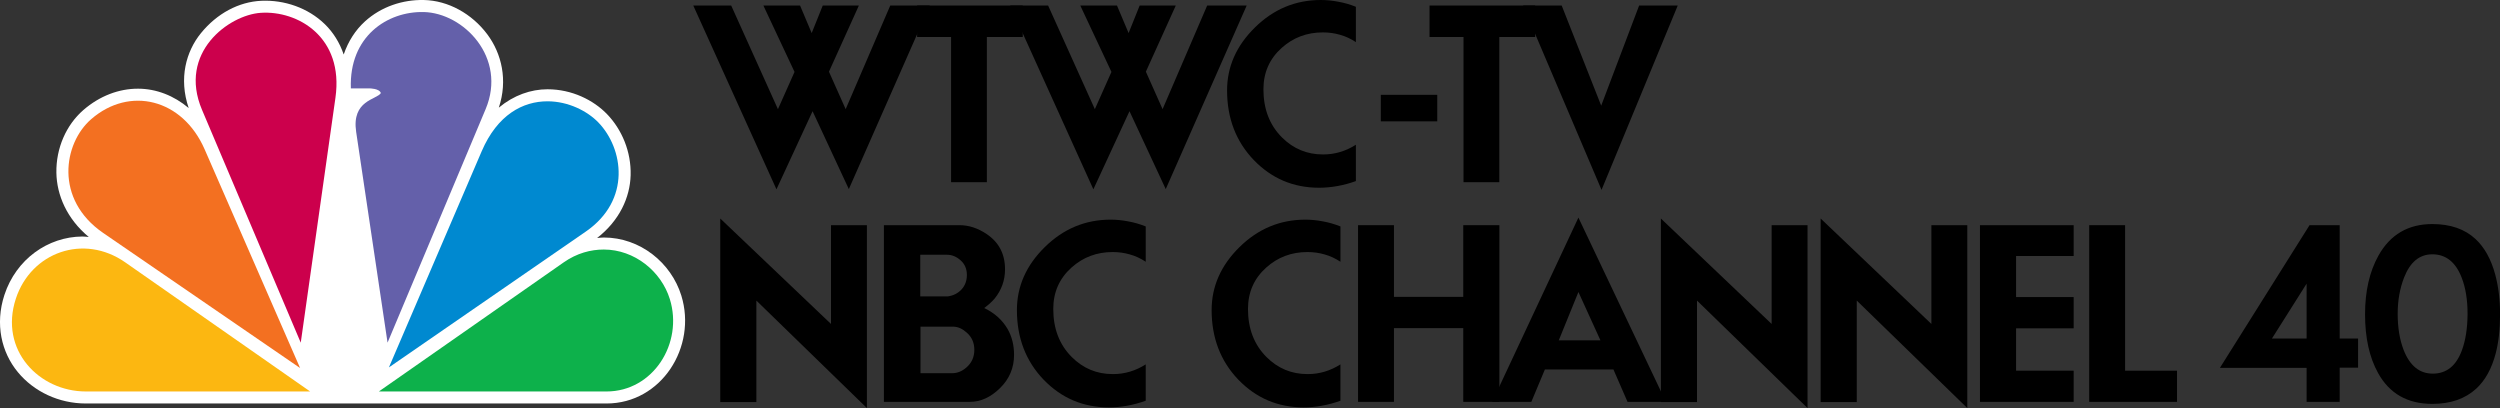 <?xml version="1.0" encoding="UTF-8" standalone="no"?>
<svg
   xmlns:dc="http://purl.org/dc/elements/1.1/"
   xmlns:cc="http://creativecommons.org/ns#"
   xmlns:rdf="http://www.w3.org/1999/02/22-rdf-syntax-ns#"
   xmlns:svg="http://www.w3.org/2000/svg"
   xmlns="http://www.w3.org/2000/svg"
   xmlns:sodipodi="http://sodipodi.sourceforge.net/DTD/sodipodi-0.dtd"
   xmlns:inkscape="http://www.inkscape.org/namespaces/inkscape"
   inkscape:export-ydpi="236.61401"
   inkscape:export-xdpi="236.61401"
   inkscape:export-filename="C:\Users\Rafael\Desktop\WTWC-TV NBC Channel 40 (1996-1997).png"
   xml:space="preserve"
   enable-background="new -87.593 -164.5 567.187 559"
   viewBox="-87.593 -164.5 744.044 121.443"
   height="121.443"
   width="744.044"
   y="0px"
   x="0px"
   sodipodi:docname="WTWC-TV NBC Channel 40 (1996-1997).svg"
   inkscape:version="1.0 (4035a4fb49, 2020-05-01)"
   id="svg3100"
   version="1.1"><rect x="-87.593" y="-164.5" width="744.044" height="121.443" fill="#333333" stroke="none"/><defs
     id="defs15394" /><sodipodi:namedview
     inkscape:pagecheckerboard="true"
     inkscape:guide-bbox="true"
     showguides="true"
     inkscape:snap-nodes="true"
     inkscape:bbox-nodes="true"
     inkscape:bbox-paths="false"
     inkscape:snap-bbox="false"
     inkscape:document-rotation="0"
     inkscape:window-maximized="1"
     inkscape:current-layer="text18"
     inkscape:window-width="1920"
     inkscape:pageopacity="0"
     inkscape:pageshadow="2"
     inkscape:window-height="1137"
     inkscape:window-x="-8"
     inkscape:window-y="-8"
     id="namedview3102"
     borderopacity="1"
     pagecolor="#ffffff"
     bordercolor="#666666"
     objecttolerance="10"
     gridtolerance="10"
     guidetolerance="10"
     showgrid="false"
     inkscape:zoom="1"
     inkscape:cx="382.14512"
     inkscape:cy="23.607446" /><g
     transform="translate(-13.885,-107.169)"
     inkscape:label="Layer 1"
     id="layer5"
     inkscape:groupmode="layer"><g
       transform="matrix(1.068,0,0,1.068,-8.778,-15.11)"
       id="g8117"><g
         transform="translate(636.726,-353.886)"
         style="font-size:99.879px;line-height:1.25;font-family:'NBC Futura';-inkscape-font-specification:'NBC Futura';stroke-width:0.936"
         id="text18"
         aria-label="WTWC-TV
NBC CHANNEL 40"><path
           id="path22"
           style="stroke-width:0.604"
           d="m -504.329,315.894 h 10.57 l 13.024,28.88 4.625,-10.382 -8.683,-18.498 h 10.224 l 3.24,7.676 3.083,-7.676 h 10.067 l -8.337,18.435 4.656,10.445 12.427,-28.88 h 11.011 l -22.557,51.153 -10.099,-21.707 -10.067,21.77 z" /><path
           id="path24"
           style="stroke-width:0.604"
           d="m -441.957,324.671 v -8.777 h 29.446 v 8.777 h -10.004 v 40.457 h -9.973 V 324.671 Z" /><path
           id="path26"
           style="stroke-width:0.604"
           d="m -416.016,315.894 h 10.57 l 13.024,28.88 4.625,-10.382 -8.683,-18.498 h 10.224 l 3.24,7.676 3.083,-7.676 h 10.067 l -8.337,18.435 4.656,10.445 12.427,-28.88 h 11.011 l -22.557,51.153 -10.099,-21.707 -10.067,21.77 z" /><path
           id="path28"
           style="stroke-width:0.604"
           d="m -355.575,339.552 q 0,-9.91 7.771,-17.554 7.771,-7.645 18.341,-7.645 2.391,0 4.845,0.472 2.485,0.44 4.939,1.416 v 9.847 q -2.139,-1.416 -4.436,-2.045 -2.265,-0.661 -4.782,-0.661 -6.638,0 -11.451,4.31 -5.096,4.562 -5.096,11.546 0,8.242 5.159,13.402 4.75,4.75 11.42,4.75 h 0.094 q 4.845,0 9.092,-2.706 v 10.13 q -2.517,0.912 -5.128,1.384 -2.611,0.472 -5.128,0.472 -10.759,0 -18.215,-7.739 -7.424,-7.771 -7.424,-19.379 z" /><path
           id="path30"
           style="stroke-width:0.604"
           d="m -312.734,348.171 v -7.393 h 15.73 v 7.393 z" /><path
           id="path32"
           style="stroke-width:0.604"
           d="m -299.156,324.671 v -8.777 h 29.446 v 8.777 h -10.004 v 40.457 h -9.973 V 324.671 Z" /><path
           id="path34"
           style="stroke-width:0.604"
           d="m -273.088,315.894 h 10.759 l 11.011,27.905 10.57,-27.905 h 10.759 l -21.235,51.374 z" /><path
           id="path36"
           style="stroke-width:0.604"
           d="m -496.81,426.399 v -51.153 l 30.862,29.383 v -27.527 h 10.004 v 50.965 l -30.799,-29.95 v 28.282 z" /><path
           id="path38"
           style="stroke-width:0.604"
           d="m -451.206,426.336 v -49.234 h 21.078 q 3.87,0 7.519,2.454 5.159,3.429 5.159,9.847 0,4.562 -2.894,8.148 -0.975,1.164 -2.894,2.643 4.31,2.076 6.512,5.851 1.793,3.146 1.793,7.204 0,5.411 -3.901,9.249 -3.901,3.838 -8.4,3.838 z m 10.13,-29.383 h 7.645 q 2.328,-0.315 3.838,-1.919 1.51,-1.636 1.51,-4.058 0,-2.517 -1.73,-4.058 -1.73,-1.573 -3.807,-1.573 h -7.456 z m 0.063,21.393 h 8.872 q 2.076,0 3.87,-1.542 2.265,-1.919 2.265,-4.971 0,-2.957 -2.139,-4.813 -1.793,-1.604 -3.712,-1.636 h -9.155 z" /><path
           id="path40"
           style="stroke-width:0.604"
           d="m -414.141,400.76 q 0,-9.91 7.771,-17.554 7.771,-7.645 18.341,-7.645 2.391,0 4.845,0.472 2.485,0.44 4.939,1.416 v 9.847 q -2.139,-1.416 -4.436,-2.045 -2.265,-0.661 -4.782,-0.661 -6.638,0 -11.451,4.31 -5.096,4.562 -5.096,11.546 0,8.242 5.159,13.402 4.75,4.75 11.42,4.75 h 0.094 q 4.845,0 9.092,-2.706 v 10.13 q -2.517,0.912 -5.128,1.384 -2.611,0.472 -5.128,0.472 -10.759,0 -18.215,-7.739 -7.424,-7.771 -7.424,-19.379 z" /><path
           id="path42"
           style="stroke-width:0.604"
           d="m -359.879,400.76 q 0,-9.91 7.771,-17.554 7.771,-7.645 18.341,-7.645 2.391,0 4.845,0.472 2.485,0.44 4.939,1.416 v 9.847 q -2.139,-1.416 -4.436,-2.045 -2.265,-0.661 -4.782,-0.661 -6.638,0 -11.451,4.31 -5.096,4.562 -5.096,11.546 0,8.242 5.159,13.402 4.75,4.75 11.42,4.75 h 0.094 q 4.845,0 9.092,-2.706 v 10.13 q -2.517,0.912 -5.128,1.384 -2.611,0.472 -5.128,0.472 -10.759,0 -18.215,-7.739 -7.424,-7.771 -7.424,-19.379 z" /><path
           id="path44"
           style="stroke-width:0.604"
           d="m -319.076,426.336 v -49.234 h 10.004 v 19.977 h 19.316 v -19.977 h 10.067 v 49.234 h -10.067 v -20.543 h -19.316 v 20.543 z" /><path
           id="path46"
           style="stroke-width:0.604"
           d="m -281.702,426.336 24.035,-51.342 24.381,51.342 h -10.696 l -3.932,-9.029 h -19.096 l -3.775,9.029 z m 18.561,-17.146 h 11.609 l -6.135,-13.465 z" /><path
           id="path48"
           style="stroke-width:0.604"
           d="m -234.688,426.399 v -51.153 l 30.862,29.383 v -27.527 h 10.004 v 50.965 l -30.799,-29.95 v 28.282 z" /><path
           id="path50"
           style="stroke-width:0.604"
           d="m -190.167,426.399 v -51.153 l 30.862,29.383 v -27.527 h 10.004 v 50.965 l -30.799,-29.95 v 28.282 z" /><path
           id="path52"
           style="stroke-width:0.604"
           d="m -145.771,426.336 v -49.234 h 26.112 v 8.588 h -16.044 v 11.451 h 16.044 v 8.714 h -16.044 v 11.797 h 16.044 v 8.683 z" /><path
           id="path54"
           style="stroke-width:0.604"
           d="m -115.33,426.336 v -49.234 h 10.004 v 40.551 h 14.471 v 8.683 z" /><path
           id="path56"
           style="stroke-width:0.604"
           d="m -78.906,416.867 24.979,-39.765 h 8.4 v 31.585 h 5.128 v 8.117 h -5.128 v 9.532 h -9.218 v -9.469 z m 14.503,-8.18 h 9.658 v -15.289 z" /><path
           id="path58"
           style="stroke-width:0.604"
           d="m -38.456,401.924 q 0,-9.658 3.744,-16.359 4.908,-8.777 15.006,-8.777 7.55,0 12.049,4.184 3.744,3.492 5.474,9.878 1.353,5.034 1.353,11.074 0,6.26 -1.227,10.948 -1.667,6.323 -5.411,9.784 -4.625,4.247 -12.238,4.247 -10.382,0 -15.132,-8.62 -3.618,-6.512 -3.618,-16.359 z m 9.092,-0.126 q 0,5.789 1.667,10.099 2.58,6.575 8.117,6.575 5.726,0 8.117,-6.512 1.542,-4.184 1.573,-10.161 0,-5.851 -1.636,-10.067 -2.517,-6.512 -8.18,-6.512 -5.348,0 -7.865,6.449 -1.793,4.593 -1.793,10.13 z" /></g><path
         sodipodi:nodetypes="ccccccccccccccccccccccccc"
         id="path7526"
         d="m 40.875,-33.537 c -2.591,2.362 -4.632,5.482 -5.89,9.193 -1.143,-3.355 -2.958,-6.203 -5.236,-8.427 -4.73,-4.616 -11.345,-6.814 -17.683,-6.542 -6.338,0.273 -12.406,3.543 -16.86,9.014 -4.152,5.101 -6.233,12.605 -3.42,20.871 -4.105,-3.452 -9.021,-5.381 -14.107,-5.39 -5.325,-0.01 -10.715,2.01 -15.265,5.969 -4.71,4.099 -7.618,10.548 -7.496,17.469 0.11,6.23 2.922,12.824 9.026,17.888 -0.597,-0.044 -1.197,-0.134 -1.791,-0.13 -9.585,0.058 -18.449,6.311 -21.715,16.268 -2.68,8.172 -0.804,15.996 3.703,21.484 4.506,5.488 11.493,8.779 18.994,8.779 H 108.21 c 15.321,0 25.281,-15.787 20.859,-30.072 -2.837,-9.165 -11.475,-16.177 -21.605,-16.183 -0.61,-3.36e-4 -1.242,0.083 -1.867,0.135 6.254,-4.856 9.173,-11.32 9.345,-17.484 0.183,-6.577 -2.445,-12.744 -6.565,-17.019 -3.778,-3.92 -9.784,-6.938 -16.599,-6.939 -4.618,-5.03e-4 -9.404,1.644 -13.568,5.117 2.551,-7.64 0.79,-15.059 -3.194,-20.409 -4.283,-5.75 -10.906,-9.444 -17.707,-9.584 -5.835,-0.119 -11.853,1.813 -16.434,5.991 z"
         style="color:#000000;font-style:normal;font-variant:normal;font-weight:normal;font-stretch:normal;font-size:medium;line-height:normal;font-family:sans-serif;font-variant-ligatures:normal;font-variant-position:normal;font-variant-caps:normal;font-variant-numeric:normal;font-variant-alternates:normal;font-variant-east-asian:normal;font-feature-settings:normal;font-variation-settings:normal;text-indent:0;text-align:start;text-decoration:none;text-decoration-line:none;text-decoration-style:solid;text-decoration-color:#000000;letter-spacing:normal;word-spacing:normal;text-transform:none;writing-mode:lr-tb;direction:ltr;text-orientation:mixed;dominant-baseline:auto;baseline-shift:baseline;text-anchor:start;white-space:normal;shape-padding:0;shape-margin:0;inline-size:0;clip-rule:nonzero;display:inline;overflow:visible;visibility:visible;isolation:auto;mix-blend-mode:normal;color-interpolation:sRGB;color-interpolation-filters:linearRGB;solid-color:#000000;solid-opacity:1;vector-effect:none;fill:#ffffff;fill-opacity:1;fill-rule:nonzero;stroke:none;stroke-width:0.337;stroke-linecap:butt;stroke-linejoin:miter;stroke-miterlimit:4;stroke-dasharray:none;stroke-dashoffset:0;stroke-opacity:1;paint-order:markers stroke fill;color-rendering:auto;image-rendering:auto;shape-rendering:auto;text-rendering:auto;enable-background:accumulate;stop-color:#000000" /><path
         sodipodi:nodetypes="ccccc"
         id="path3115-9"
         d="M -32.039,25.384 22.833,63.03 -3.773,2.076 C -9.944,-12.062 -24.73,-15.596 -35.386,-6.322 -43.15,0.434 -45.66,16.038 -32.039,25.384 Z"
         style="fill:#f37021;stroke:none;stroke-width:0.337" /><path
         sodipodi:nodetypes="ccccc"
         id="path3117-4"
         d="M -4.505,-8.935 23.013,55.961 32.682,-12.298 C 35.081,-29.236 22.122,-36.661 11.848,-35.958 c -8.9,0.609 -23.098,11.114 -16.352,27.022 z"
         style="fill:#cc004c;stroke:none;stroke-width:0.337" /><path
         sodipodi:nodetypes="cccccccc"
         id="path3119-7"
         d="m 36.976,-14.901 h 5.203 c 0,0 2.779,0 3.157,1.311 -1.131,1.846 -8.201,1.949 -6.881,10.814 L 47.202,55.952 74.531,-9.115 c 6.028,-14.352 -6.139,-26.836 -17.291,-27.064 -10.08,-0.206 -20.787,6.758 -20.264,21.278 z"
         style="fill:#6460aa;stroke:none;stroke-width:0.337" /><path
         sodipodi:nodetypes="cccccc"
         id="path3121-1"
         d="M 47.582,62.851 102.438,25.006 c 12.761,-8.803 10.478,-23.184 3.527,-30.396 -3.098,-3.215 -8.416,-5.912 -14.188,-5.913 -6.819,-7.54e-4 -13.948,3.686 -18.346,13.931 z"
         style="fill:#0089d0;stroke:none;stroke-width:0.337" /><path
         sodipodi:nodetypes="cccccc"
         id="path3123-1"
         d="m 44.78,69.559 h 63.431 c 13.014,0 21.462,-13.445 17.659,-25.731 -2.404,-7.766 -9.857,-13.818 -18.407,-13.824 -3.599,-0.002 -7.477,0.995 -11.166,3.572 z"
         style="fill:#0db14b;stroke:none;stroke-width:0.337" /><path
         sodipodi:nodetypes="ccccc"
         id="path3125-9"
         d="M 25.63,69.559 -25.898,33.575 c -11.601,-8.101 -26.247,-2.79 -30.48,10.114 -4.705,14.344 6.488,25.869 19.513,25.869 z"
         style="fill:#fcb711;stroke:none;stroke-width:0.337" /></g></g></svg>
